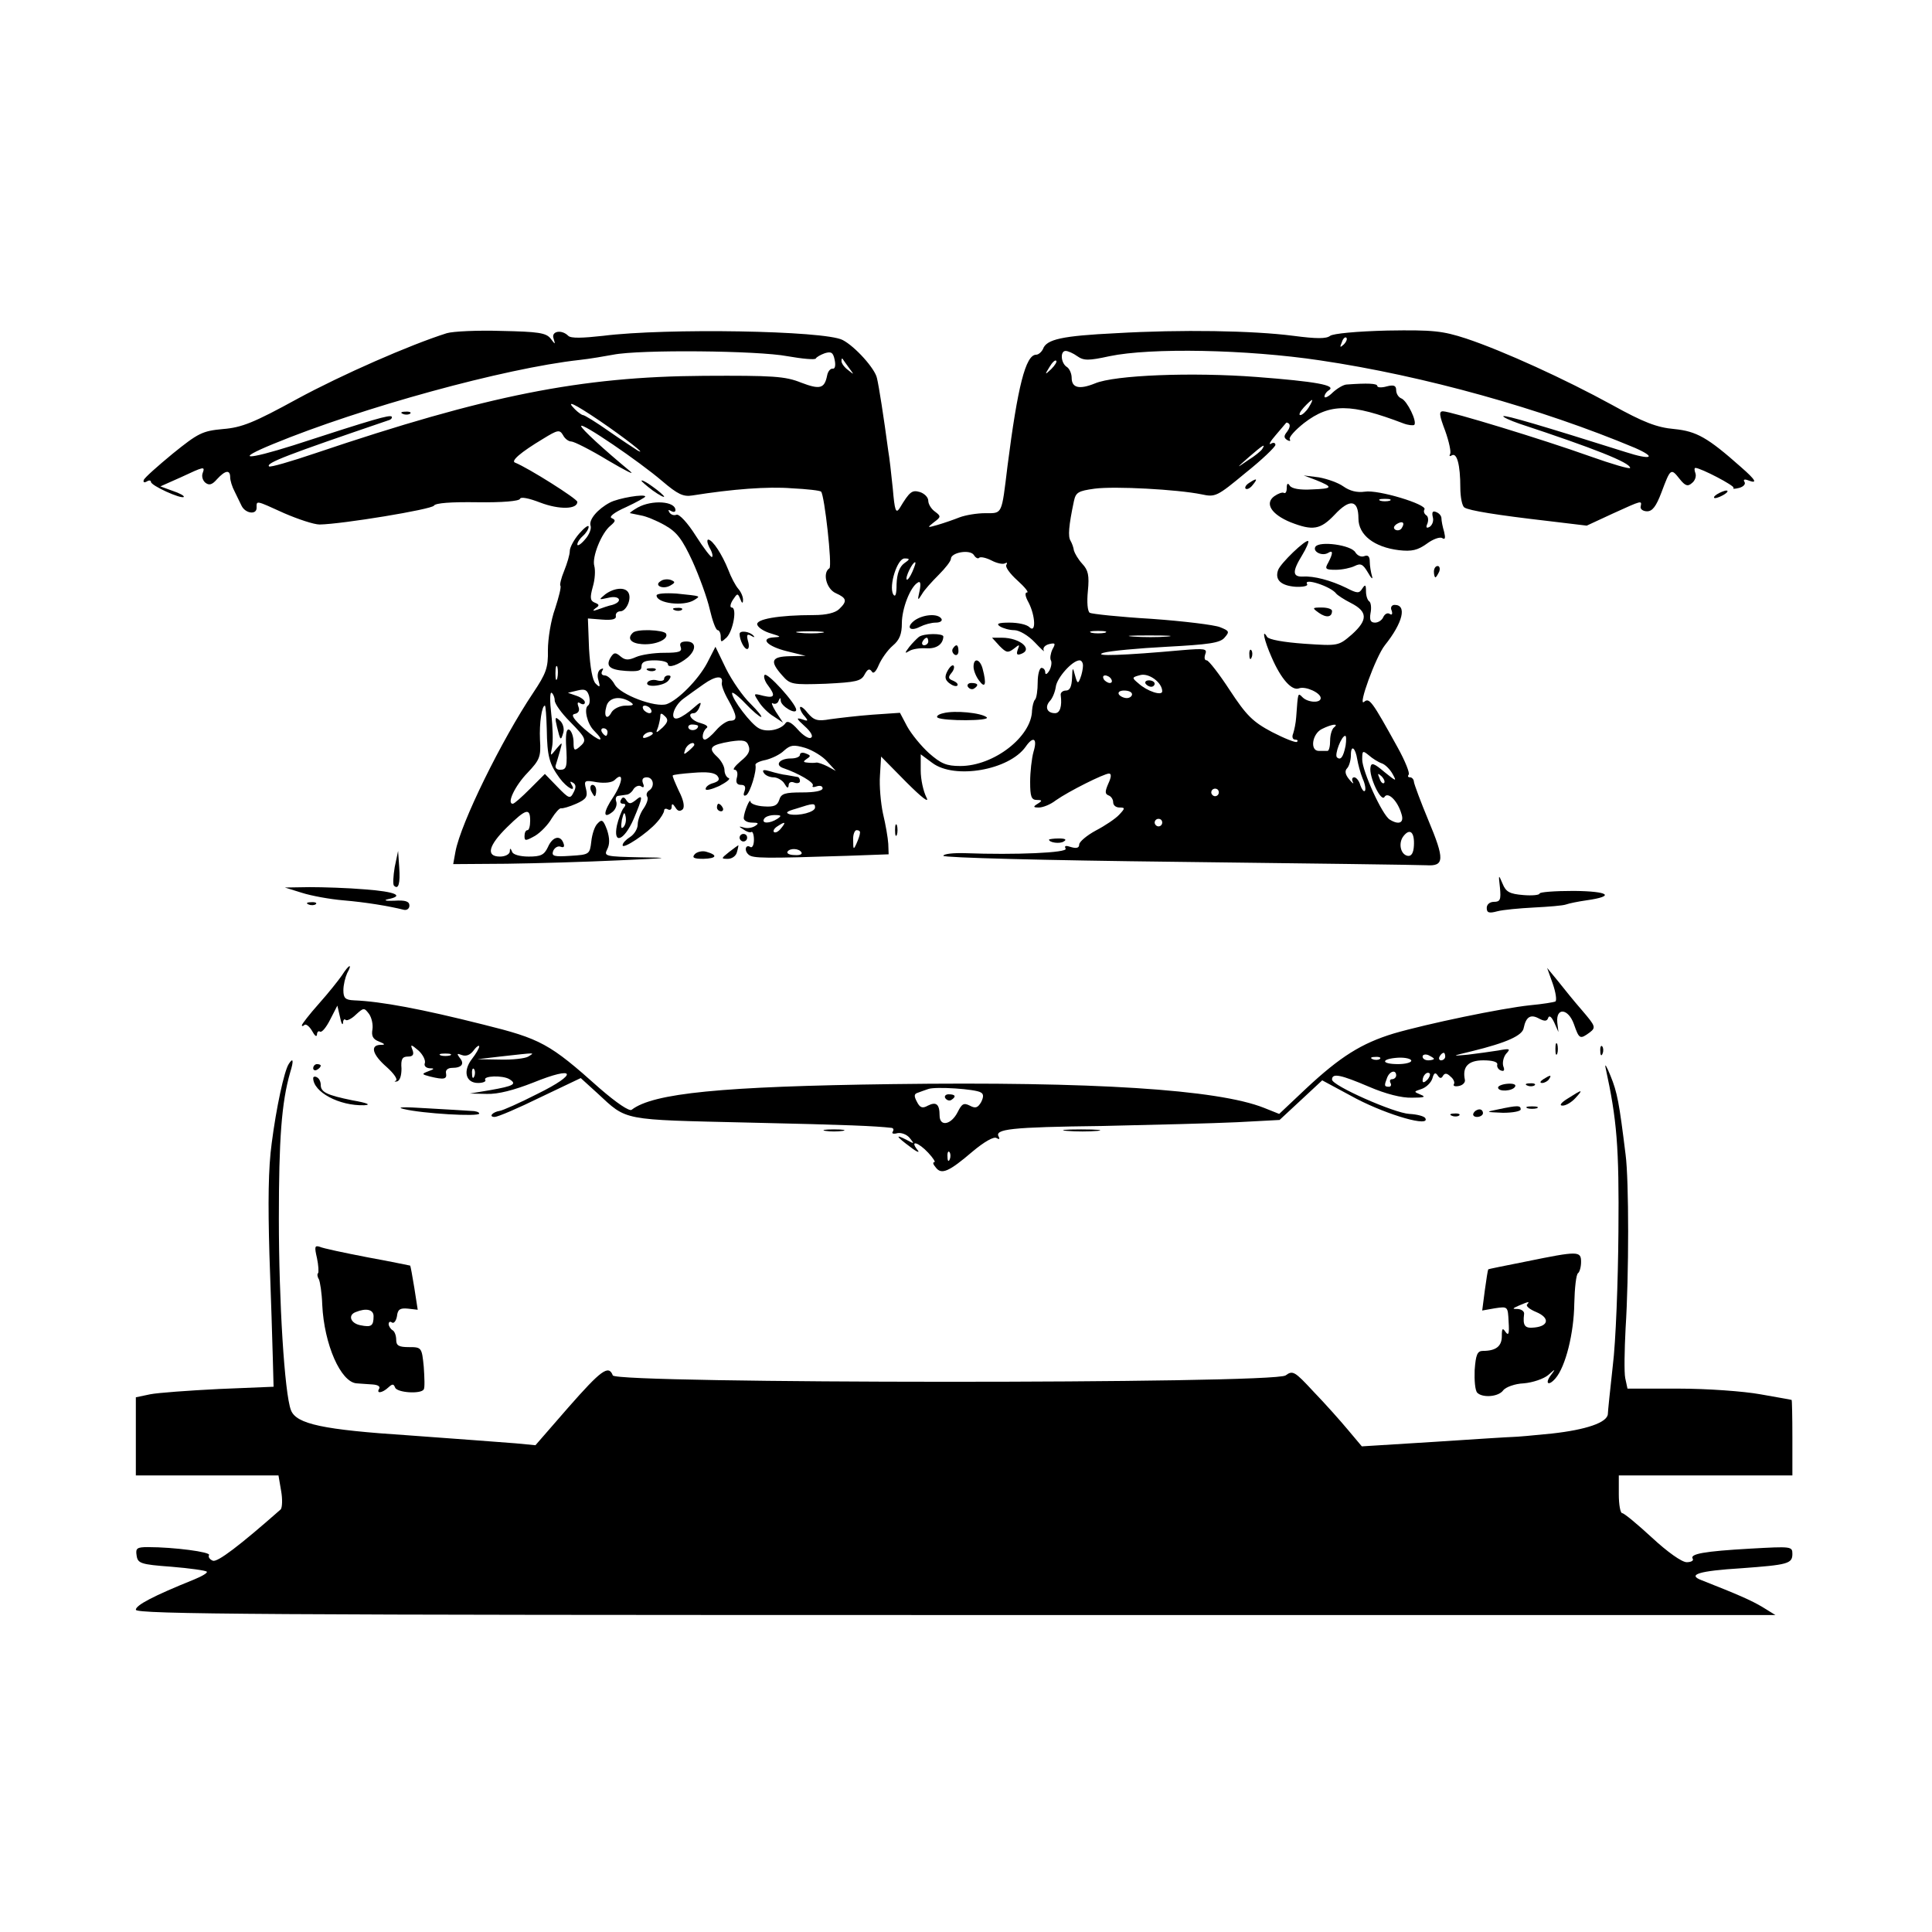 <?xml version="1.0" standalone="no"?>
<!DOCTYPE svg PUBLIC "-//W3C//DTD SVG 20010904//EN"
 "http://www.w3.org/TR/2001/REC-SVG-20010904/DTD/svg10.dtd">
<svg version="1.0" xmlns="http://www.w3.org/2000/svg"
 width="512pt" height="512pt" viewBox="0 0 512 512"
 preserveAspectRatio="xMidYMid meet">
<g transform="translate(0,512) scale(0.1,-0.1)"
fill="#000000" stroke="none">
<path d="M1184 4237 c-98 -31 -278 -110 -396 -174 -115 -63 -147 -76 -197 -80
-55 -5 -66 -11 -133 -65 -40 -33 -75 -64 -77 -70 -2 -6 1 -8 8 -4 6 4 11 3 11
-1 0 -10 80 -46 87 -40 2 3 -11 10 -29 16 l-33 12 54 24 c62 29 65 30 58 11
-3 -8 0 -19 7 -25 10 -8 18 -6 31 9 22 24 35 26 35 5 0 -8 5 -25 12 -38 6 -12
14 -29 18 -37 10 -21 40 -25 40 -6 0 20 -4 21 73 -14 37 -16 79 -30 94 -30 60
1 297 40 303 50 4 7 45 10 115 9 66 -1 111 3 113 9 2 6 23 2 54 -10 50 -19 98
-18 98 2 0 8 -130 90 -165 104 -12 4 14 27 74 63 39 24 44 25 53 10 5 -10 15
-17 22 -17 7 0 51 -22 97 -50 46 -27 73 -41 59 -29 -70 58 -130 113 -130 120
0 11 153 -93 215 -146 41 -35 56 -42 80 -38 107 17 200 24 263 19 41 -2 76 -6
78 -9 9 -9 30 -198 22 -203 -19 -12 -8 -55 17 -66 29 -13 31 -21 9 -42 -10
-10 -34 -16 -67 -16 -94 0 -156 -11 -150 -26 3 -8 19 -18 37 -23 26 -8 27 -9
8 -10 -40 -2 -19 -24 34 -37 l49 -12 -42 -1 c-49 -1 -54 -13 -20 -51 21 -24
26 -25 115 -22 81 4 94 7 103 24 8 15 13 17 19 9 4 -8 11 -2 19 17 7 16 23 39
37 51 18 15 24 31 24 59 0 39 22 96 42 108 7 5 9 -2 5 -22 -6 -26 -5 -27 6 -9
6 11 27 34 45 52 17 17 32 36 32 42 0 17 51 26 61 10 4 -7 11 -11 14 -7 4 3
18 0 32 -7 15 -8 31 -11 36 -8 6 3 7 2 4 -4 -4 -5 10 -24 29 -41 20 -18 31
-32 26 -32 -7 0 -5 -11 4 -27 18 -35 20 -83 2 -65 -7 7 -30 12 -53 12 -29 0
-36 -3 -25 -10 8 -5 25 -10 38 -10 13 0 37 -14 54 -32 17 -18 28 -28 24 -22
-3 7 3 14 14 17 17 4 18 2 9 -14 -5 -11 -7 -24 -4 -29 3 -5 1 -18 -4 -27 -6
-10 -11 -12 -11 -5 0 6 -4 12 -10 12 -5 0 -10 -17 -10 -38 0 -21 -3 -42 -7
-46 -4 -4 -7 -17 -8 -29 -1 -69 -101 -147 -190 -147 -37 0 -51 6 -83 34 -21
19 -47 51 -58 71 l-19 36 -73 -5 c-40 -3 -90 -9 -112 -12 -34 -6 -43 -3 -60
17 -10 13 -19 19 -20 14 0 -6 6 -17 13 -24 10 -12 8 -13 -8 -7 -16 5 -14 1 7
-18 17 -15 24 -28 17 -31 -5 -4 -21 6 -35 22 -16 18 -27 24 -32 17 -12 -18
-50 -26 -71 -14 -21 11 -71 77 -71 93 0 5 16 -7 35 -27 19 -20 38 -36 42 -36
4 0 -9 16 -28 35 -20 19 -49 61 -65 93 l-28 58 -22 -43 c-24 -45 -77 -98 -107
-109 -30 -10 -123 25 -138 52 -7 13 -19 24 -26 24 -8 0 -11 5 -7 12 4 7 3 8
-5 4 -7 -5 -9 -17 -5 -29 5 -18 4 -20 -7 -9 -9 8 -15 43 -18 93 l-3 80 38 -3
c27 -2 38 1 36 10 -1 6 4 12 12 12 16 0 31 34 21 50 -9 15 -38 12 -61 -5 -18
-15 -18 -15 9 -9 29 7 39 -10 10 -19 -10 -2 -27 -8 -38 -12 -14 -5 -16 -4 -7
3 11 7 11 10 -2 15 -12 5 -13 13 -5 42 6 20 7 44 4 55 -7 23 19 88 43 107 14
12 14 15 3 20 -8 3 6 15 38 29 28 13 51 26 51 28 0 8 -72 -4 -94 -16 -32 -17
-56 -45 -51 -61 3 -7 -3 -24 -15 -37 -11 -13 -20 -18 -20 -13 0 6 7 16 15 23
8 7 15 18 15 24 0 6 -11 -2 -25 -18 -14 -16 -25 -37 -25 -46 0 -10 -7 -33 -15
-53 -8 -19 -12 -37 -10 -39 3 -3 -4 -30 -14 -61 -11 -30 -19 -80 -19 -110 1
-47 -5 -62 -39 -113 -83 -124 -192 -345 -206 -421 l-6 -33 142 1 c78 1 212 5
297 9 135 6 142 7 57 8 -93 2 -97 3 -88 21 7 13 7 29 0 51 -10 27 -14 30 -25
18 -8 -7 -15 -29 -17 -48 -4 -34 -5 -35 -55 -38 -44 -3 -51 -1 -46 13 4 9 13
14 20 11 8 -3 11 0 7 10 -8 22 -29 17 -41 -11 -10 -21 -19 -25 -51 -25 -22 0
-42 5 -44 13 -4 10 -6 10 -6 0 -1 -7 -12 -13 -26 -13 -38 0 -31 29 19 78 50
49 61 52 61 17 0 -14 -3 -25 -7 -25 -5 0 -8 -7 -8 -16 0 -13 3 -13 28 1 15 9
35 30 44 46 10 16 21 28 25 27 4 -1 22 4 40 12 27 12 31 19 26 39 -6 23 -4 24
29 18 21 -3 40 -1 47 6 24 24 22 -5 -3 -44 -28 -41 -29 -62 -2 -40 8 7 12 19
9 27 -3 8 0 15 6 15 6 1 16 2 21 3 6 0 15 7 19 15 5 7 14 11 20 7 7 -5 9 -1 5
8 -4 11 0 16 10 16 18 0 22 -25 6 -35 -6 -4 -8 -11 -5 -16 4 -5 -1 -19 -9 -31
-9 -12 -16 -32 -16 -43 0 -11 -9 -26 -20 -33 -11 -7 -20 -16 -20 -22 0 -12 66
32 91 61 11 12 19 26 19 31 0 5 5 6 10 3 6 -3 10 0 10 7 0 9 3 9 10 -2 6 -10
12 -11 19 -5 6 6 3 24 -10 49 -10 22 -18 40 -16 41 1 2 26 5 54 7 36 3 56 1
64 -8 7 -9 5 -14 -10 -19 -12 -3 -21 -10 -21 -16 0 -5 16 -1 36 8 19 10 31 19
25 21 -6 2 -11 12 -11 21 0 10 -9 26 -20 36 -25 23 -17 31 36 40 34 5 43 3 48
-12 5 -13 -1 -24 -21 -40 -15 -13 -23 -23 -16 -23 6 0 9 -9 6 -20 -4 -14 0
-20 11 -20 10 0 13 -5 9 -17 -4 -10 -2 -14 5 -10 10 7 28 64 24 80 -1 4 11 10
27 13 16 4 38 14 49 25 17 15 25 16 56 7 19 -6 46 -22 58 -36 l23 -25 -22 12
c-12 6 -26 11 -30 10 -4 -1 -15 -1 -23 0 -12 1 -12 3 -2 10 11 7 11 9 -2 14
-9 4 -16 2 -16 -3 0 -6 -11 -10 -24 -10 -31 0 -44 -18 -19 -26 38 -13 82 -38
77 -46 -3 -4 2 -5 10 -2 9 3 16 1 16 -5 0 -7 -21 -11 -54 -11 -46 0 -56 -3
-61 -20 -5 -15 -14 -19 -41 -17 -19 1 -34 7 -35 12 -1 13 -17 -26 -18 -42 -1
-7 9 -13 22 -13 17 0 19 -2 8 -9 -8 -5 -21 -7 -30 -4 -14 4 -14 3 -1 -5 8 -6
17 -9 21 -7 3 3 7 -6 7 -20 0 -14 -4 -22 -9 -20 -13 9 -18 -9 -5 -20 11 -10
43 -10 261 -3 l110 4 -1 28 c-1 16 -7 51 -14 80 -6 28 -10 74 -8 101 l3 50 67
-68 c42 -42 62 -57 53 -40 -8 16 -15 47 -15 71 l0 43 31 -23 c59 -44 203 -19
247 43 20 29 32 23 21 -13 -5 -18 -9 -54 -9 -80 0 -39 3 -48 18 -48 14 0 15
-2 2 -10 -13 -8 -12 -10 3 -10 11 0 31 8 45 19 34 24 128 71 141 71 7 0 6 -10
-2 -27 -9 -21 -9 -27 1 -31 6 -2 12 -10 12 -18 0 -8 7 -14 17 -14 15 0 15 -2
-1 -19 -9 -10 -37 -29 -62 -42 -24 -13 -44 -30 -44 -37 0 -9 -7 -11 -21 -7
-15 5 -19 4 -15 -4 7 -11 -134 -17 -266 -12 -32 1 -58 -2 -58 -7 0 -5 268 -12
623 -16 342 -4 638 -8 657 -9 48 -3 49 15 5 120 -20 48 -37 94 -38 101 0 6 -5
12 -10 12 -6 0 -7 3 -4 7 4 3 -9 36 -29 72 -68 123 -75 133 -89 121 -18 -15
31 120 55 150 48 60 59 107 26 107 -8 0 -12 -7 -8 -15 3 -9 1 -13 -5 -9 -6 4
-13 0 -17 -8 -3 -8 -13 -15 -22 -15 -12 0 -15 7 -12 25 3 14 1 28 -3 31 -5 3
-9 15 -9 27 0 18 -2 19 -10 7 -8 -13 -13 -13 -42 2 -41 20 -86 32 -115 30 -28
-1 -29 13 -2 57 11 18 18 35 16 37 -6 6 -74 -59 -80 -77 -9 -26 8 -41 46 -44
20 -1 34 2 31 7 -11 18 63 -6 77 -25 3 -4 21 -16 39 -25 45 -23 45 -45 3 -83
-36 -31 -36 -31 -126 -25 -56 4 -94 11 -99 18 -15 25 -8 -9 12 -54 25 -58 54
-90 73 -82 17 6 57 -12 57 -26 0 -14 -34 -12 -48 2 -13 13 -12 14 -17 -53 -1
-15 -5 -34 -8 -43 -4 -9 -1 -16 5 -16 6 0 9 -3 5 -6 -3 -3 -33 9 -66 26 -51
27 -68 44 -112 111 -28 43 -56 79 -61 79 -6 0 -7 7 -4 16 6 15 -1 16 -61 11
-155 -14 -239 -17 -209 -7 17 5 92 12 168 16 111 6 141 10 153 24 14 16 13 18
-12 28 -15 6 -97 16 -181 22 -85 5 -159 13 -164 16 -6 4 -8 28 -5 58 4 41 1
55 -15 72 -11 12 -20 28 -22 35 -1 8 -5 19 -9 26 -7 11 -5 39 9 105 5 23 11
27 55 33 53 7 219 -2 283 -15 37 -8 41 -6 117 57 44 35 79 69 79 74 0 6 -6 7
-12 3 -7 -4 -2 6 12 22 14 16 26 31 28 33 1 2 5 1 8 -2 4 -4 1 -13 -5 -21 -9
-11 -9 -16 0 -22 7 -4 10 -3 7 2 -3 5 14 24 38 43 69 53 124 52 263 -1 13 -5
26 -6 29 -4 8 9 -19 64 -34 70 -8 3 -14 13 -14 22 0 12 -6 15 -25 10 -14 -4
-25 -3 -25 1 0 7 -26 8 -81 4 -8 0 -25 -10 -37 -21 -12 -12 -22 -16 -22 -11 0
5 5 13 12 17 20 13 -35 23 -192 35 -171 13 -376 5 -428 -17 -42 -17 -62 -12
-62 15 0 11 -6 24 -12 28 -17 10 -19 43 -4 43 6 0 20 -6 31 -14 17 -12 30 -12
85 0 110 23 364 18 558 -11 277 -41 587 -128 835 -232 59 -26 43 -33 -25 -11
-219 69 -320 99 -324 95 -2 -2 17 -11 43 -20 197 -65 293 -103 293 -117 0 -4
-48 10 -107 31 -126 45 -369 119 -389 119 -11 0 -10 -10 6 -52 10 -28 16 -56
13 -61 -3 -6 -1 -7 4 -4 14 9 23 -25 23 -85 0 -26 5 -50 11 -53 12 -8 85 -20
224 -36 l100 -12 69 32 c79 36 77 35 74 19 -2 -7 6 -13 17 -13 14 0 24 13 38
50 24 64 25 65 48 36 15 -19 22 -21 33 -11 8 6 12 18 9 26 -3 8 -3 14 0 14 14
0 106 -48 101 -53 -3 -3 3 -3 15 0 11 3 18 10 14 16 -4 6 0 8 10 4 26 -10 20
1 -19 35 -89 79 -118 95 -177 101 -46 4 -82 18 -165 64 -124 68 -288 143 -387
176 -62 20 -86 23 -208 21 -82 -2 -144 -8 -152 -14 -10 -8 -36 -8 -97 0 -108
14 -298 17 -470 7 -143 -7 -185 -16 -194 -42 -4 -8 -12 -15 -18 -15 -28 0 -49
-84 -76 -295 -16 -131 -13 -125 -59 -125 -22 0 -52 -5 -68 -11 -15 -6 -41 -15
-58 -20 -28 -8 -29 -8 -10 7 19 14 19 16 3 28 -10 7 -18 20 -18 29 0 9 -10 19
-22 23 -21 6 -27 2 -54 -43 -10 -15 -13 -6 -18 52 -4 39 -9 84 -12 100 -12 90
-25 173 -30 193 -5 25 -58 84 -91 101 -48 25 -468 32 -635 11 -54 -6 -85 -7
-92 0 -18 18 -46 12 -39 -7 5 -17 5 -17 -8 0 -12 15 -33 18 -130 20 -63 2
-128 -1 -145 -6z m2377 -30 c-10 -9 -11 -8 -5 6 3 10 9 15 12 12 3 -3 0 -11
-7 -18z m-1474 -31 c40 -7 73 -10 75 -6 2 4 13 10 24 14 17 5 22 2 26 -18 3
-14 1 -24 -5 -23 -6 1 -13 -7 -15 -18 -7 -35 -19 -38 -69 -19 -42 17 -75 19
-258 18 -326 -2 -576 -52 -1029 -205 -65 -22 -120 -38 -123 -35 -9 9 49 31
316 122 8 2 11 7 9 10 -6 5 -45 -6 -260 -76 -127 -40 -157 -39 -55 3 235 97
614 201 812 223 28 3 68 10 90 14 70 14 384 11 462 -4z m163 -31 c14 -19 14
-19 -2 -6 -10 7 -18 18 -18 24 0 6 1 8 3 6 1 -2 9 -13 17 -24z m536 -3 c-17
-16 -18 -16 -5 5 7 12 15 20 18 17 3 -2 -3 -12 -13 -22z m682 -102 c-7 -11
-17 -20 -22 -20 -5 0 -1 9 9 20 10 11 20 20 22 20 2 0 -2 -9 -9 -20z m-1879
-35 c66 -45 129 -94 101 -79 -8 5 -43 28 -76 51 -34 24 -65 43 -69 43 -3 0
-13 7 -21 15 -27 27 -3 16 65 -30z m1756 -75 c-3 -5 -20 -19 -38 -30 -32 -22
-32 -22 3 9 37 32 45 37 35 21z m-949 -303 c-12 -9 -19 -27 -20 -55 0 -27 -3
-36 -9 -27 -12 23 11 95 30 95 15 0 15 -2 -1 -13z m22 -22 c-6 -14 -13 -23
-15 -21 -5 5 15 46 22 46 3 0 -1 -11 -7 -25z m-240 -162 c-15 -2 -42 -2 -60 0
-18 2 -6 4 27 4 33 0 48 -2 33 -4z m750 0 c-10 -2 -26 -2 -35 0 -10 3 -2 5 17
5 19 0 27 -2 18 -5z m165 -10 c-23 -2 -64 -2 -90 0 -26 2 -7 3 42 3 50 0 71
-1 48 -3z m-223 -77 c0 -8 -3 -23 -7 -33 -6 -16 -8 -15 -14 7 -6 23 -7 23 -8
-7 -1 -23 -6 -33 -16 -33 -9 0 -15 -6 -14 -12 4 -30 -2 -48 -15 -48 -21 0 -28
16 -14 32 7 7 14 24 16 38 3 24 44 70 63 70 5 0 9 -6 9 -14z m-1393 -33 c-3
-10 -5 -4 -5 12 0 17 2 24 5 18 2 -7 2 -21 0 -30z m1603 -35 c0 -13 -40 0 -63
21 -18 15 -18 16 5 22 23 6 58 -20 58 -43z m-1167 23 c-2 -6 6 -27 17 -46 24
-43 25 -55 5 -55 -8 0 -25 -11 -37 -25 -12 -14 -25 -25 -30 -25 -10 0 -6 23 5
31 5 4 -3 9 -17 13 -24 6 -37 26 -17 26 5 0 12 8 15 17 6 14 3 14 -16 -3 -13
-12 -31 -24 -40 -27 -25 -9 -14 32 14 52 12 9 36 26 53 38 31 22 52 24 48 4z
m1032 9 c3 -5 2 -10 -4 -10 -5 0 -13 5 -16 10 -3 6 -2 10 4 10 5 0 13 -4 16
-10z m-1387 -70 c-11 -8 -2 -48 16 -66 34 -34 14 -30 -25 4 -29 26 -37 38 -26
40 10 2 14 9 10 19 -4 11 -2 14 5 9 7 -4 12 -3 12 3 0 5 -10 13 -22 17 l-23 8
25 6 c20 5 26 2 31 -14 3 -12 2 -23 -3 -26z m-88 14 c0 -9 18 -34 40 -56 45
-46 46 -50 25 -68 -13 -11 -15 -8 -15 13 0 14 -5 29 -11 33 -7 4 -10 -8 -9
-37 4 -62 2 -69 -16 -69 -9 0 -14 6 -11 13 2 6 7 23 11 37 7 25 7 25 -10 5
-16 -20 -16 -20 -11 5 3 14 2 53 -2 87 -4 34 -4 60 1 57 4 -3 8 -12 8 -20z
m1530 16 c0 -5 -6 -10 -14 -10 -8 0 -18 5 -21 10 -3 6 3 10 14 10 12 0 21 -4
21 -10z m-1330 -20 c12 -8 9 -10 -12 -10 -15 0 -31 -8 -37 -17 -12 -23 -22
-13 -14 15 6 24 36 29 63 12z m-221 -72 c1 -73 7 -93 34 -130 20 -27 46 -40
31 -16 -4 7 -3 8 4 4 9 -5 9 -13 2 -26 -9 -18 -12 -17 -43 15 l-33 34 -39 -39
c-22 -22 -42 -40 -46 -40 -17 0 6 48 39 82 32 34 36 42 33 88 -2 44 5 90 13
90 2 0 4 -28 5 -62z m276 52 c3 -5 2 -10 -4 -10 -5 0 -13 5 -16 10 -3 6 -2 10
4 10 5 0 13 -4 16 -10z m31 -48 c-18 -16 -19 -16 -12 1 3 10 6 24 6 30 0 8 4
7 12 -1 10 -9 8 -16 -6 -30z m94 4 c0 -11 -19 -15 -25 -6 -3 5 1 10 9 10 9 0
16 -2 16 -4z m1685 -4 c-5 -4 -10 -19 -10 -34 0 -16 -3 -28 -7 -28 -5 0 -15 0
-23 0 -24 0 -18 45 8 58 26 13 47 16 32 4z m-1925 -12 c0 -5 -2 -10 -4 -10 -3
0 -8 5 -11 10 -3 6 -1 10 4 10 6 0 11 -4 11 -10z m120 -4 c0 -2 -7 -7 -16 -10
-8 -3 -12 -2 -9 4 6 10 25 14 25 6z m1836 -32 c-6 -30 -13 -40 -23 -31 -7 7
12 57 22 57 3 0 3 -12 1 -26z m-1726 2 c0 -2 -7 -9 -15 -16 -13 -11 -14 -10
-9 4 5 14 24 23 24 12z m1757 -39 c2 -12 8 -35 14 -50 7 -15 9 -30 6 -33 -3
-3 -8 4 -12 15 -3 12 -11 21 -16 21 -6 0 -7 -6 -4 -12 4 -7 -1 -4 -9 6 -11 13
-13 23 -6 30 5 5 10 21 10 35 0 29 12 20 17 -12z m65 -10 c9 -3 22 -16 29 -29
11 -20 9 -19 -22 6 -27 23 -35 26 -37 13 -5 -24 28 -94 37 -79 9 15 35 -10 45
-45 8 -24 -7 -30 -31 -15 -20 12 -73 129 -73 159 0 24 1 25 18 11 9 -8 25 -18
34 -21z m6 -52 c-3 -3 -9 2 -12 12 -6 14 -5 15 5 6 7 -7 10 -15 7 -18z m-438
-25 c0 -5 -4 -10 -10 -10 -5 0 -10 5 -10 10 0 6 5 10 10 10 6 0 10 -4 10 -10z
m-1070 -40 c0 -12 -42 -23 -67 -18 -13 4 -8 8 17 15 46 15 50 15 50 3z m-100
-30 c-20 -13 -43 -13 -35 0 3 6 16 10 28 10 18 0 19 -2 7 -10z m1020 -10 c0
-5 -4 -10 -10 -10 -5 0 -10 5 -10 10 0 6 5 10 10 10 6 0 10 -4 10 -10z m-1010
-15 c-7 -9 -15 -13 -19 -10 -3 3 1 10 9 15 21 14 24 12 10 -5z m209 -12 c0 -5
-4 -17 -9 -28 -8 -18 -9 -17 -9 8 -1 15 4 27 9 27 6 0 10 -3 9 -7z m1468 -34
c-1 -20 -7 -29 -17 -27 -19 4 -25 35 -10 53 17 21 29 9 27 -26z m-1623 -18 c3
-5 -5 -8 -18 -7 -13 0 -22 4 -19 9 6 10 31 9 37 -2z"/>
<path d="M1068 4023 c7 -3 16 -2 19 1 4 3 -2 6 -13 5 -11 0 -14 -3 -6 -6z"/>
<path d="M3036 3308 c3 -4 9 -8 15 -8 5 0 9 4 9 8 0 5 -7 9 -15 9 -8 0 -12 -4
-9 -9z"/>
<path d="M1476 3194 c9 -37 10 -39 17 -15 3 11 -2 26 -10 32 -12 11 -13 8 -7
-17z"/>
<path d="M3487 3848 c47 -19 46 -23 -10 -25 -32 -2 -54 2 -59 10 -5 8 -8 6 -8
-6 0 -10 -3 -16 -8 -13 -4 2 -15 -2 -25 -9 -26 -19 -8 -48 43 -69 59 -23 79
-20 117 20 40 43 63 40 63 -10 0 -44 42 -76 107 -84 35 -4 50 0 74 17 16 12
35 19 41 15 8 -5 9 0 5 17 -4 13 -7 29 -7 35 0 7 -6 14 -14 17 -9 4 -12 0 -9
-13 3 -10 -1 -21 -8 -26 -9 -5 -11 -2 -6 9 3 9 2 19 -4 22 -5 4 -7 10 -4 15 8
13 -123 53 -158 47 -21 -3 -40 2 -57 14 -14 10 -43 20 -65 24 l-40 5 32 -12z
m196 -55 c-7 -2 -19 -2 -25 0 -7 3 -2 5 12 5 14 0 19 -2 13 -5z m32 -72 c-3
-6 -11 -8 -17 -5 -6 4 -5 9 3 15 16 10 23 4 14 -10z"/>
<path d="M1700 3846 c0 -2 14 -14 30 -26 17 -12 30 -19 30 -16 0 2 -13 14 -30
26 -16 12 -30 19 -30 16z"/>
<path d="M3310 3840 c-8 -5 -12 -12 -9 -15 4 -3 12 1 19 10 14 17 11 19 -10 5z"/>
<path d="M4550 3810 c-8 -5 -10 -10 -5 -10 6 0 17 5 25 10 8 5 11 10 5 10 -5
0 -17 -5 -25 -10z"/>
<path d="M1690 3775 c-14 -8 -23 -15 -20 -15 3 -1 16 -3 29 -6 13 -2 42 -14
63 -26 32 -18 46 -37 73 -95 18 -40 39 -97 46 -128 7 -30 16 -55 21 -55 4 0 8
-8 8 -17 0 -16 1 -16 16 -2 17 18 28 79 13 79 -5 0 -4 9 3 20 12 18 13 19 20
2 4 -11 7 -12 7 -3 1 8 -5 22 -12 30 -8 9 -20 32 -27 51 -16 40 -41 79 -53 80
-4 0 -3 -9 3 -21 7 -11 10 -23 7 -25 -2 -3 -22 23 -43 56 -22 35 -44 58 -51
56 -7 -3 -15 0 -19 6 -4 7 -3 8 4 4 7 -4 12 -3 12 2 0 24 -62 28 -100 7z"/>
<path d="M3486 3671 c-8 -13 18 -26 34 -16 13 8 13 -1 0 -26 -10 -17 -7 -19
20 -19 17 0 40 5 50 10 16 8 22 5 35 -17 9 -16 14 -20 11 -10 -3 10 -6 28 -6
39 0 14 -5 18 -15 14 -8 -3 -18 2 -23 10 -11 20 -96 31 -106 15z"/>
<path d="M3800 3605 c0 -8 2 -15 4 -15 2 0 6 7 10 15 3 8 1 15 -4 15 -6 0 -10
-7 -10 -15z"/>
<path d="M1751 3580 c-19 -11 5 -23 25 -12 14 8 14 10 2 15 -8 3 -21 2 -27 -3z"/>
<path d="M1740 3542 c0 -21 72 -30 100 -12 17 11 20 10 -47 17 -31 2 -53 0
-53 -5z"/>
<path d="M1788 3503 c7 -3 16 -2 19 1 4 3 -2 6 -13 5 -11 0 -14 -3 -6 -6z"/>
<path d="M3495 3496 c20 -14 35 -12 35 5 0 5 -12 9 -27 9 -26 0 -26 -1 -8 -14z"/>
<path d="M2424 3476 c-24 -18 -13 -31 14 -17 12 6 30 11 42 11 12 0 18 5 15
10 -9 15 -48 12 -71 -4z"/>
<path d="M1677 3443 c-16 -15 -5 -28 24 -30 36 -3 72 13 64 28 -7 10 -78 13
-88 2z"/>
<path d="M1960 3440 c0 -16 12 -40 20 -40 5 0 6 10 2 22 -4 16 -2 19 9 13 8
-5 10 -4 6 0 -10 12 -37 15 -37 5z"/>
<path d="M2435 3432 c-5 -4 -17 -16 -25 -26 -13 -17 -13 -19 0 -11 8 5 28 8
44 7 27 -2 45 10 46 31 0 9 -52 9 -65 -1z m25 -12 c0 -5 -5 -10 -11 -10 -5 0
-7 5 -4 10 3 6 8 10 11 10 2 0 4 -4 4 -10z"/>
<path d="M2649 3408 c18 -18 22 -19 38 -7 15 12 16 12 10 -3 -4 -12 -2 -15 9
-11 33 12 -3 43 -51 43 l-26 0 20 -22z"/>
<path d="M1804 3405 c4 -12 -4 -15 -44 -15 -27 0 -60 -5 -74 -11 -20 -9 -29
-9 -41 1 -14 12 -18 11 -26 -1 -15 -24 -4 -34 39 -37 33 -2 42 0 42 12 0 12
10 16 35 16 19 0 35 -4 35 -10 0 -12 29 -2 53 18 23 21 22 42 -4 42 -15 0 -19
-5 -15 -15z"/>
<path d="M2525 3401 c-3 -5 -1 -12 5 -16 5 -3 10 1 10 9 0 18 -6 21 -15 7z"/>
<path d="M3311 3384 c0 -11 3 -14 6 -6 3 7 2 16 -1 19 -3 4 -6 -2 -5 -13z"/>
<path d="M2580 3353 c0 -10 7 -27 15 -37 16 -22 20 -9 9 32 -7 26 -24 30 -24
5z"/>
<path d="M2511 3342 c-8 -15 -7 -23 4 -32 9 -7 18 -10 22 -7 3 4 -2 9 -11 13
-13 5 -14 9 -5 20 7 8 9 17 6 20 -3 3 -10 -3 -16 -14z"/>
<path d="M1718 3343 c7 -3 16 -2 19 1 4 3 -2 6 -13 5 -11 0 -14 -3 -6 -6z"/>
<path d="M2026 3331 c-3 -4 1 -17 9 -27 21 -28 18 -35 -12 -28 -27 7 -27 7
-12 -16 8 -13 26 -31 40 -39 l24 -16 -19 29 c-10 16 -13 26 -8 22 6 -3 13 0
15 6 4 10 6 10 6 1 1 -15 41 -38 41 -24 0 16 -78 102 -84 92z"/>
<path d="M1760 3321 c0 -5 -8 -7 -19 -4 -10 3 -21 0 -25 -5 -9 -15 42 -11 55
4 8 10 8 14 0 14 -6 0 -11 -4 -11 -9z"/>
<path d="M2565 3300 c4 -6 11 -8 16 -5 14 9 11 15 -7 15 -8 0 -12 -5 -9 -10z"/>
<path d="M2500 3230 c-14 -3 -20 -9 -15 -12 16 -9 140 -9 130 1 -14 12 -85 19
-115 11z"/>
<path d="M2024 3072 c4 -7 16 -12 26 -12 10 0 24 -8 29 -17 7 -12 10 -13 11
-4 0 7 6 11 15 7 8 -3 15 -1 15 4 0 6 -3 11 -7 11 -5 1 -17 3 -28 5 -11 1 -31
6 -44 10 -17 5 -22 4 -17 -4z"/>
<path d="M1566 3025 c4 -8 8 -15 10 -15 2 0 4 7 4 15 0 8 -4 15 -10 15 -5 0
-7 -7 -4 -15z"/>
<path d="M1646 3001 c-4 -6 -2 -11 5 -11 8 0 8 -4 1 -12 -5 -7 -13 -28 -17
-45 -11 -53 19 -41 44 16 25 59 26 68 5 50 -13 -10 -17 -10 -24 0 -5 9 -10 10
-14 2z m6 -73 c-6 -6 -7 0 -4 19 5 21 7 23 10 9 2 -10 0 -22 -6 -28z"/>
<path d="M1900 2980 c0 -5 5 -10 11 -10 5 0 7 5 4 10 -3 6 -8 10 -11 10 -2 0
-4 -4 -4 -10z"/>
<path d="M2372 2920 c0 -14 2 -19 5 -12 2 6 2 18 0 25 -3 6 -5 1 -5 -13z"/>
<path d="M1960 2900 c0 -5 5 -10 10 -10 6 0 10 5 10 10 0 6 -4 10 -10 10 -5 0
-10 -4 -10 -10z"/>
<path d="M2780 2895 c0 -8 29 -12 39 -5 9 5 4 8 -13 8 -14 0 -26 -2 -26 -3z"/>
<path d="M1932 2862 c-21 -17 -22 -18 -3 -18 11 0 22 8 24 18 3 10 4 18 4 18
-1 0 -12 -8 -25 -18z"/>
<path d="M1841 2856 c-8 -9 -2 -12 23 -12 36 1 39 10 7 19 -11 3 -25 -1 -30
-7z"/>
<path d="M1046 2822 c-4 -24 -5 -46 -2 -49 12 -12 17 6 14 48 l-3 44 -9 -43z"/>
<path d="M3975 2768 c3 -32 1 -38 -16 -38 -11 0 -19 -7 -19 -16 0 -13 6 -15
28 -9 15 4 59 8 97 10 39 2 77 5 85 8 8 3 33 8 54 11 78 11 60 24 -33 25 -50
0 -91 -3 -91 -7 0 -4 -20 -6 -43 -4 -36 3 -46 8 -55 30 -11 26 -11 25 -7 -10z"/>
<path d="M800 2754 c25 -8 74 -17 110 -20 59 -5 120 -15 160 -25 8 -2 15 3 15
11 0 11 -10 15 -40 13 -22 -1 -30 1 -17 4 45 9 20 20 -60 26 -46 4 -112 6
-148 6 l-65 -1 45 -14z"/>
<path d="M818 2723 c7 -3 16 -2 19 1 4 3 -2 6 -13 5 -11 0 -14 -3 -6 -6z"/>
<path d="M906 2535 c-9 -13 -36 -47 -61 -75 -25 -28 -45 -54 -45 -57 0 -3 3
-3 7 1 4 3 13 -4 20 -16 7 -13 12 -17 13 -10 0 7 4 11 8 8 5 -3 17 12 27 32
l19 37 7 -30 c3 -16 7 -24 8 -16 0 8 4 12 7 8 3 -3 16 3 27 14 21 19 22 19 35
2 7 -10 11 -28 9 -41 -3 -17 1 -26 17 -32 17 -7 18 -9 4 -9 -28 -1 -21 -26 17
-59 19 -17 30 -33 24 -36 -5 -2 -4 -3 3 -2 8 2 12 16 12 34 -2 25 2 32 17 32
13 0 17 5 12 18 -6 15 -4 15 16 -2 12 -11 19 -26 17 -33 -3 -7 2 -13 12 -14
14 0 14 -2 -3 -8 -18 -7 -18 -8 5 -14 37 -9 45 -7 42 9 -2 8 5 14 16 14 26 0
34 11 20 27 -8 11 -7 12 6 7 11 -4 22 0 31 12 8 11 15 15 15 11 0 -5 -9 -20
-19 -33 -25 -32 -17 -64 16 -64 13 0 22 4 19 8 -7 11 46 13 64 2 21 -13 11
-18 -51 -29 l-54 -9 45 -1 c30 -1 72 10 123 30 113 46 121 24 11 -30 -47 -24
-92 -44 -100 -45 -19 -3 -30 -16 -13 -16 8 0 62 23 121 52 l107 51 44 -40 c80
-74 61 -70 402 -78 268 -6 333 -9 378 -14 5 -1 6 -5 3 -10 -4 -5 2 -7 12 -4
10 2 25 -3 33 -13 13 -16 12 -16 -8 -5 -33 17 -28 9 10 -19 18 -14 26 -16 18
-7 -21 27 3 20 29 -8 13 -14 20 -25 16 -25 -5 0 -3 -6 4 -14 15 -20 35 -11 97
42 31 26 57 41 64 36 7 -4 9 -3 6 3 -13 21 31 26 273 29 135 3 296 7 358 10
l113 6 56 52 57 53 91 -49 c85 -44 197 -76 182 -51 -3 5 -22 10 -42 11 -40 2
-205 75 -205 91 0 18 23 13 98 -19 44 -19 87 -30 114 -29 32 0 38 2 23 8 -19
8 -19 8 2 15 12 4 25 16 29 28 4 15 8 17 14 8 5 -8 10 -9 14 -1 5 8 11 7 20
-2 8 -6 12 -16 9 -20 -3 -5 3 -7 13 -5 11 2 18 10 16 17 -7 34 9 51 49 51 24
0 38 -4 37 -11 -2 -6 3 -14 10 -16 8 -3 10 1 6 11 -3 9 0 24 7 33 13 14 11 15
-21 9 -19 -3 -55 -8 -80 -11 -44 -4 -44 -4 10 9 94 23 135 42 138 62 6 29 18
37 40 25 15 -8 22 -8 25 2 3 7 9 2 16 -13 l11 -25 -3 25 c-4 41 29 38 44 -4
14 -40 16 -41 42 -22 17 13 15 17 -20 58 -21 24 -50 60 -65 79 l-28 34 15 -42
c8 -23 11 -44 7 -47 -4 -2 -34 -7 -67 -10 -76 -8 -273 -49 -362 -75 -85 -26
-141 -61 -232 -146 l-71 -67 -40 16 c-123 49 -454 70 -985 63 -454 -6 -634
-24 -691 -68 -6 -5 -40 18 -85 57 -133 119 -156 131 -309 169 -163 41 -269 61
-342 64 -23 1 -28 6 -28 27 0 14 5 34 10 45 15 27 5 24 -14 -6z m287 -212 c-7
-2 -19 -2 -25 0 -7 3 -2 5 12 5 14 0 19 -2 13 -5z m207 -3 c-8 -5 -42 -9 -75
-8 l-60 1 60 7 c100 11 92 11 75 0z m2400 -6 c0 -2 -7 -4 -15 -4 -8 0 -15 4
-15 10 0 5 7 7 15 4 8 -4 15 -8 15 -10z m30 6 c0 -5 -5 -10 -11 -10 -5 0 -7 5
-4 10 3 6 8 10 11 10 2 0 4 -4 4 -10z m-173 -6 c-3 -3 -12 -4 -19 -1 -8 3 -5
6 6 6 11 1 17 -2 13 -5z m83 -5 c0 -5 -16 -9 -35 -9 -46 0 -46 14 0 17 19 1
35 -3 35 -8z m-2483 -41 c-3 -8 -6 -5 -6 6 -1 11 2 17 5 13 3 -3 4 -12 1 -19z
m2443 2 c0 -5 -5 -10 -11 -10 -5 0 -7 -4 -4 -10 3 -5 1 -10 -4 -10 -13 0 -13
3 -5 24 7 18 24 22 24 6z m82 -12 c-7 -7 -12 -8 -12 -2 0 14 12 26 19 19 2 -3
-1 -11 -7 -17z m-1183 -33 c8 -4 8 -12 1 -26 -9 -15 -15 -17 -30 -9 -16 8 -21
5 -32 -17 -17 -34 -48 -40 -48 -9 0 30 -9 37 -31 26 -14 -8 -21 -6 -29 10 -8
15 -8 21 2 24 7 3 20 7 28 10 19 7 125 0 139 -9z m-82 -177 c-3 -8 -6 -5 -6 6
-1 11 2 17 5 13 3 -3 4 -12 1 -19z"/>
<path d="M2505 2210 c4 -6 11 -8 16 -5 14 9 11 15 -7 15 -8 0 -12 -5 -9 -10z"/>
<path d="M4122 2340 c0 -14 2 -19 5 -12 2 6 2 18 0 25 -3 6 -5 1 -5 -13z"/>
<path d="M4241 2334 c0 -11 3 -14 6 -6 3 7 2 16 -1 19 -3 4 -6 -2 -5 -13z"/>
<path d="M765 2300 c-12 -19 -33 -116 -45 -210 -9 -66 -10 -156 -6 -295 4
-110 8 -234 9 -275 l2 -75 -145 -6 c-80 -4 -162 -10 -182 -14 l-38 -8 0 -103
0 -104 189 0 189 0 7 -41 c4 -22 3 -44 -1 -49 -109 -96 -168 -141 -180 -136
-8 3 -13 10 -10 15 5 8 -93 21 -162 21 -29 0 -33 -3 -30 -22 3 -21 10 -24 92
-30 49 -4 91 -10 94 -13 3 -3 -12 -12 -34 -21 -109 -44 -154 -68 -154 -80 0
-12 345 -14 2173 -14 l2172 0 -34 21 c-30 18 -67 34 -161 71 -40 15 -8 25 105
32 123 9 135 12 135 38 0 20 -3 20 -111 14 -123 -7 -162 -14 -153 -27 3 -5 -5
-9 -16 -9 -13 0 -51 27 -92 65 -39 36 -74 65 -79 65 -5 0 -9 23 -9 50 l0 50
230 0 230 0 0 100 c0 55 -1 100 -2 100 -2 1 -39 7 -83 15 -44 8 -141 15 -216
15 l-136 0 -6 28 c-3 15 -2 74 1 132 9 140 9 392 0 460 -17 138 -22 165 -40
209 -10 25 -16 35 -13 21 30 -138 36 -208 34 -435 -1 -132 -7 -292 -15 -355
-7 -63 -13 -121 -13 -127 -1 -23 -58 -42 -148 -52 -48 -5 -95 -9 -103 -9 -8 0
-102 -6 -208 -13 l-193 -12 -37 44 c-20 24 -61 70 -91 101 -50 54 -55 57 -74
43 -33 -23 -1775 -22 -1783 0 -11 29 -31 14 -118 -85 l-87 -100 -52 5 c-48 4
-161 12 -282 21 -229 15 -300 30 -314 67 -17 44 -32 289 -32 507 0 210 7 308
30 388 10 32 8 41 -4 22z"/>
<path d="M830 2289 c0 -5 5 -7 10 -4 6 3 10 8 10 11 0 2 -4 4 -10 4 -5 0 -10
-5 -10 -11z"/>
<path d="M830 2263 c0 -37 69 -74 135 -72 20 1 9 6 -31 13 -69 14 -84 22 -84
41 0 8 -4 17 -10 20 -5 3 -10 2 -10 -2z"/>
<path d="M4090 2260 c-9 -6 -10 -10 -3 -10 6 0 15 5 18 10 8 12 4 12 -15 0z"/>
<path d="M3970 2238 c0 -12 38 -10 45 2 4 6 -5 9 -19 8 -15 -1 -26 -6 -26 -10z"/>
<path d="M4048 2243 c7 -3 16 -2 19 1 4 3 -2 6 -13 5 -11 0 -14 -3 -6 -6z"/>
<path d="M4155 2209 c-18 -11 -24 -19 -14 -19 9 0 24 9 34 20 22 24 19 24 -20
-1z"/>
<path d="M1070 2181 c48 -12 200 -21 200 -12 0 4 -10 7 -22 7 -13 1 -66 4
-118 7 -60 4 -82 3 -60 -2z"/>
<path d="M3970 2180 c-34 -7 -34 -7 13 -9 26 0 47 4 47 9 0 11 -8 11 -60 0z"/>
<path d="M4048 2183 c6 -2 18 -2 25 0 6 3 1 5 -13 5 -14 0 -19 -2 -12 -5z"/>
<path d="M3905 2170 c-3 -5 1 -10 9 -10 9 0 16 5 16 10 0 6 -4 10 -9 10 -6 0
-13 -4 -16 -10z"/>
<path d="M3848 2163 c7 -3 16 -2 19 1 4 3 -2 6 -13 5 -11 0 -14 -3 -6 -6z"/>
<path d="M2188 2123 c12 -2 32 -2 45 0 12 2 2 4 -23 4 -25 0 -35 -2 -22 -4z"/>
<path d="M2828 2123 c23 -2 59 -2 80 0 20 2 1 4 -43 4 -44 0 -61 -2 -37 -4z"/>
<path d="M840 1786 c4 -19 5 -37 3 -40 -3 -2 -2 -10 2 -16 3 -6 8 -36 9 -68 5
-105 49 -205 91 -208 11 -1 30 -2 43 -3 13 -1 20 -5 17 -11 -9 -14 8 -12 24 3
11 10 14 10 18 0 5 -14 69 -18 76 -5 3 4 2 31 0 60 -5 51 -6 52 -39 52 -27 0
-34 4 -34 19 0 11 -4 23 -10 26 -5 3 -10 11 -10 16 0 6 4 8 9 4 5 -3 11 5 13
17 2 18 8 22 29 20 l26 -3 -9 58 c-5 31 -10 58 -11 59 -1 0 -52 11 -113 22
-62 12 -119 24 -127 28 -13 4 -14 0 -7 -30z m150 -154 c0 -26 -6 -30 -35 -24
-26 5 -34 27 -12 35 27 11 47 7 47 -11z"/>
<path d="M4045 1777 c-55 -11 -101 -20 -101 -21 -1 -1 -5 -25 -9 -55 l-7 -54
34 6 c34 5 34 5 36 -36 2 -31 0 -38 -8 -27 -8 12 -10 10 -10 -11 0 -27 -16
-39 -50 -39 -15 0 -19 -10 -22 -51 -1 -27 1 -54 7 -60 14 -14 57 -11 69 7 7 8
30 17 54 18 24 2 53 12 65 22 19 17 20 17 8 1 -18 -23 -8 -32 11 -10 27 31 49
120 50 198 1 42 5 78 10 81 4 3 8 16 8 30 0 29 -8 29 -145 1z m2 -114 c-4 -4
7 -13 24 -20 36 -15 34 -37 -4 -41 -26 -3 -32 4 -28 36 1 6 -6 12 -16 13 -16
0 -16 1 2 9 26 11 30 12 22 3z"/>
</g>
</svg>
